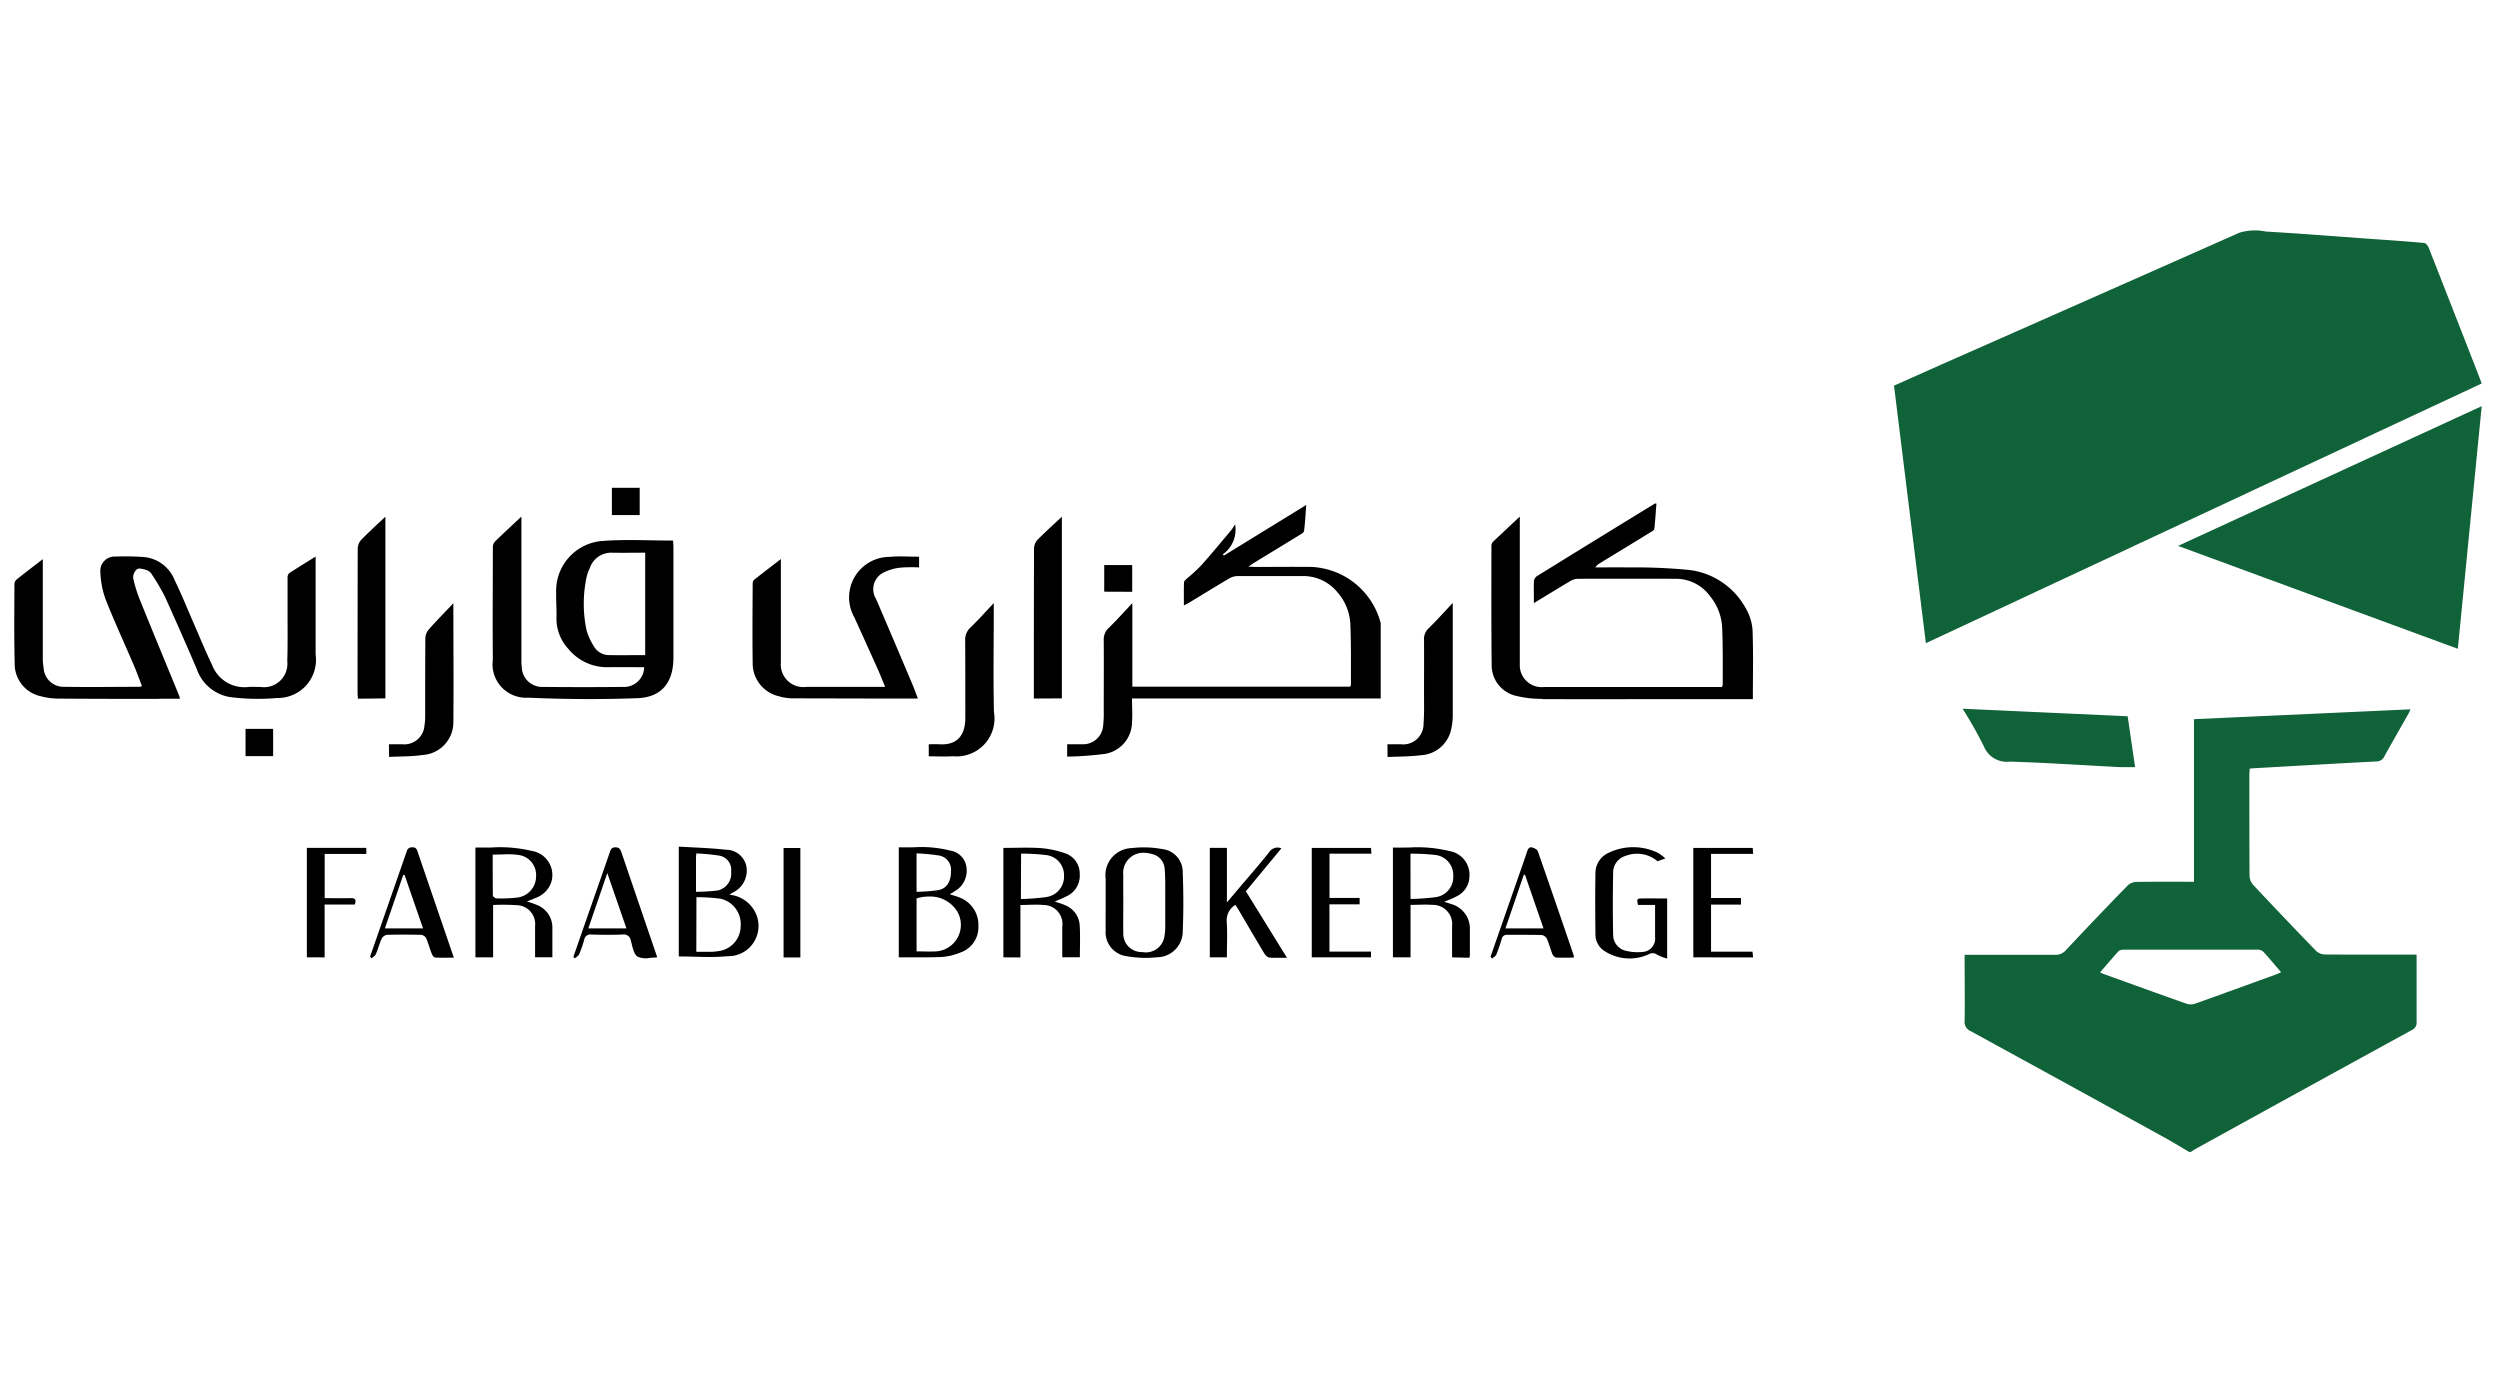 <svg xmlns="http://www.w3.org/2000/svg" width="86.807" height="48" viewBox="0 0 86.807 48">
  <g id="Group_12698" data-name="Group 12698" transform="translate(-35.501 -32)">
    <rect id="Rectangle_889" data-name="Rectangle 889" width="86" height="48" transform="translate(36 32)" fill="none"/>
    <g id="farabi-full-logo" transform="translate(35.494 39.515)">
      <path id="Path_929" data-name="Path 929" d="M-1100.26-37.485c-.284-.167-.566-.341-.855-.5q-3.369-1.855-6.741-3.7a.347.347,0,0,1-.212-.361c.012-.681,0-1.361,0-2.041v-.249h3.134a.474.474,0,0,0,.387-.166q1.061-1.133,2.143-2.244a.469.469,0,0,1,.3-.121c.66-.01,1.32-.005,2-.005v-5.646l7.516-.342a1.371,1.371,0,0,1-.067.148c-.281.5-.567.991-.842,1.492a.3.3,0,0,1-.286.17c-1.427.074-2.853.157-4.28.238a.9.9,0,0,0-.108.015c0,.074-.01.141-.01.207,0,1.171,0,2.341.006,3.512a.514.514,0,0,0,.129.317q1.082,1.153,2.183,2.29a.462.462,0,0,0,.3.123c.98.008,1.962.005,2.942.005h.247v2.337a.277.277,0,0,1-.168.284q-3.758,2.057-7.509,4.127c-.059.033-.114.074-.171.107Zm-2.291-7.027a.252.252,0,0,0-.167.045c-.215.235-.42.478-.648.742.074.03.1.045.133.057.965.348,1.93.7,2.9,1.039a.464.464,0,0,0,.289-.018c.909-.323,1.815-.654,2.722-.983.074-.027.148-.057.245-.1-.223-.256-.42-.5-.63-.724a.267.267,0,0,0-.18-.06h-4.658Zm-.262-6.349c-1.229-.062-2.459-.148-3.689-.183a.858.858,0,0,1-.9-.537q-.335-.668-.736-1.3l5.731.261.259,1.766h-.434c-.08,0-.159,0-.237-.005Zm2.156-7.674,10.544-4.852-.829,8.425Zm-9.866-5.562,1.568-.7q5.213-2.3,10.424-4.611a1.832,1.832,0,0,1,.92-.042c1.093.063,2.185.148,3.278.229.742.053,1.48.1,2.218.167.059,0,.134.1.16.163q.854,2.172,1.7,4.345c.045.114.087.229.142.371l-19.3,9.018c-.373-3-.739-5.964-1.107-8.946Z" transform="translate(1176.292 69.975)" fill="#106238" stroke="rgba(0,0,0,0)" stroke-width="1"/>
      <path id="Path_930" data-name="Path 930" d="M-1053.46-53.264a.258.258,0,0,0-.3-.022,1.591,1.591,0,0,1-1.5-.091.684.684,0,0,1-.35-.612c-.008-.7-.012-1.4,0-2.1a.769.769,0,0,1,.441-.712,1.972,1.972,0,0,1,1.715-.014,1.763,1.763,0,0,1,.272.2l-.271.1a1.093,1.093,0,0,0-1.113-.186.6.6,0,0,0-.429.611q-.022,1.061,0,2.123a.568.568,0,0,0,.474.567,1.647,1.647,0,0,0,.544.033.464.464,0,0,0,.332-.164.465.465,0,0,0,.106-.355V-55h-.594c-.008-.1-.084-.217.085-.223.3-.007.609,0,.928,0v2.086a1.685,1.685,0,0,1-.339-.129Zm-5.793.065q.435-1.251.871-2.5c.134-.386.271-.769.4-1.156.032-.094.074-.171.182-.137.074.022.167.068.188.125.422,1.205.835,2.414,1.249,3.623a.294.294,0,0,1,0,.074c-.2,0-.4.007-.594,0a.2.2,0,0,1-.138-.1c-.074-.182-.123-.375-.2-.554a.257.257,0,0,0-.185-.13c-.223-.007-.445-.007-.668-.007h-.52a.177.177,0,0,0-.131.035.178.178,0,0,0-.068.118c-.056.182-.115.363-.188.539-.023.055-.1.089-.144.134Zm1.153-2.841-.635,1.855h1.323c-.223-.638-.433-1.251-.644-1.864Zm-40.058,2.837,1.272-3.655A.18.18,0,0,1-1096.7-57c.139-.007.171.074.2.174q.47,1.38.943,2.758l.307.9c-.232,0-.439.007-.644-.005-.041,0-.095-.066-.114-.113-.074-.183-.124-.371-.2-.554a.239.239,0,0,0-.171-.12c-.4-.011-.8-.012-1.2,0a.258.258,0,0,0-.179.137c-.078.173-.123.36-.2.534-.025.059-.1.1-.152.143Zm1.152-2.837-.638,1.855h1.326c-.223-.638-.431-1.248-.642-1.855Zm5.906,2.847.459-1.32c.271-.776.544-1.553.812-2.329.033-.1.07-.159.194-.157s.162.059.2.16q.607,1.781,1.218,3.568c.009.024.016.05.028.088l-.041.01c-.066,0-.137.006-.207.012a.726.726,0,0,1-.43-.04c-.143-.091-.18-.363-.238-.562a.242.242,0,0,0-.1-.166.243.243,0,0,0-.188-.043c-.36.015-.722.013-1.082,0a.213.213,0,0,0-.161.038.213.213,0,0,0-.086.141,4.406,4.406,0,0,1-.172.5c-.025.059-.1.1-.148.148Zm.52-.992h1.323l-.664-1.922Zm18.719.97a.842.842,0,0,1-.755-.913c-.005-.307,0-.612,0-.918V-55.9a.94.94,0,0,1,.213-.74.94.94,0,0,1,.694-.333,3.522,3.522,0,0,1,1.052.033.8.8,0,0,1,.717.816c.026.668.03,1.346,0,2.018a.9.9,0,0,1-.256.653.9.9,0,0,1-.648.271,3.417,3.417,0,0,1-.379.021,3.932,3.932,0,0,1-.638-.053Zm-.143-2.808c-.005.32,0,.639,0,.959,0,.347-.007.694,0,1.039a.638.638,0,0,0,.183.474.636.636,0,0,0,.472.188.653.653,0,0,0,.515-.115.653.653,0,0,0,.262-.458,1.948,1.948,0,0,0,.025-.305q0-.56,0-1.121c0-.292.005-.585-.019-.876a.562.562,0,0,0-.439-.528,1.1,1.1,0,0,0-.3-.045.7.7,0,0,0-.528.235.7.7,0,0,0-.171.552Zm5.063,2.848c-.061-.006-.132-.082-.169-.143-.3-.5-.594-1.006-.891-1.51-.033-.057-.074-.111-.113-.173a.627.627,0,0,0-.3.568c.028.413.007.828.007,1.253H-1069v-3.8h.594v1.893c.2-.235.361-.424.519-.612.316-.371.638-.742.944-1.126a.347.347,0,0,1,.429-.14l-1.234,1.492,1.428,2.309h-.355a2.129,2.129,0,0,1-.27-.008Zm-16.859,0v-3.8h.583v3.8Zm4-.008V-57c.17.005.34,0,.509,0a4.139,4.139,0,0,1,1.293.117.668.668,0,0,1,.547.564.817.817,0,0,1-.376.825c-.059.039-.123.074-.2.124.136.046.252.074.36.122a1.014,1.014,0,0,1,.631.987.924.924,0,0,1-.626.915,2.046,2.046,0,0,1-.649.154c-.2.009-.4.012-.606.012h-.88Zm.618-2.039v1.836c.234,0,.456.011.678,0a.92.92,0,0,0,.752-.488.92.92,0,0,0-.019-.9,1.1,1.1,0,0,0-.992-.516,1.349,1.349,0,0,0-.419.064Zm0-.233a5.674,5.674,0,0,0,.768-.061c.291-.062.43-.309.427-.657a.5.5,0,0,0-.441-.546,6.717,6.717,0,0,0-.755-.07Zm13.722,2.276v-3.8h2.057l.014.2h-1.455v1.537h1.046v.223h-1.048v1.64h1.443v.2Zm4.872,0v-1.073a.668.668,0,0,0-.17-.532.668.668,0,0,0-.515-.217c-.243-.02-.489,0-.757,0v1.821h-.612v-3.812c.183.005.365,0,.547,0a4.711,4.711,0,0,1,1.41.121.834.834,0,0,1,.7.88.779.779,0,0,1-.459.7c-.123.067-.256.114-.416.184.1.03.164.049.231.074a.884.884,0,0,1,.659.9v.9a.313.313,0,0,1-.019.068Zm-1.443-2.028a7.661,7.661,0,0,0,.874-.062.708.708,0,0,0,.61-.75.7.7,0,0,0-.623-.715,7.283,7.283,0,0,0-.862-.045Zm9.82,2.028v-3.8h2.063l.013.207h-1.461v1.533h1.039v.229h-1.039v1.633h1.44l.02.2Zm-23.957,0v-3.8c.435,0,.87-.022,1.3.007a3.312,3.312,0,0,1,.851.182.742.742,0,0,1,.5.721.781.781,0,0,1-.465.773c-.122.065-.255.114-.4.179.131.046.241.074.344.122a.8.8,0,0,1,.52.7c.023.365.006.733.006,1.113h-.611v-1.061a.658.658,0,0,0-.153-.526.657.657,0,0,0-.5-.228c-.255-.026-.514,0-.8,0v1.821Zm.608-2.025a7.86,7.86,0,0,0,.891-.07.717.717,0,0,0,.607-.738.7.7,0,0,0-.6-.716,7.405,7.405,0,0,0-.891-.054ZM-1094.5-53.18v-3.813h.542a4.769,4.769,0,0,1,1.415.118.846.846,0,0,1,.588.391.846.846,0,0,1,.087.7.877.877,0,0,1-.526.535c-.1.045-.194.08-.317.129a3.3,3.3,0,0,1,.352.124.839.839,0,0,1,.531.8v1.015h-.6V-54.27a.655.655,0,0,0-.161-.5.655.655,0,0,0-.481-.221,7.329,7.329,0,0,0-.816-.006v1.818Zm.6-3.563c0,.47,0,.944.006,1.417,0,.036.085.1.131.1a5.14,5.14,0,0,0,.69-.026.742.742,0,0,0,.679-.738.7.7,0,0,0-.635-.747,2.161,2.161,0,0,0-.321-.021c-.179,0-.362.012-.552.012Zm-6.453,3.563v-3.8h2.064v.209h-1.445v1.536c.3,0,.6.007.9,0,.174-.007.2.068.145.223h-1.047v1.834Zm12.914-.028v-3.816c.552.033,1.095.047,1.633.108a.722.722,0,0,1,.713.569.84.84,0,0,1-.484.924c-.027.016-.051.035-.1.07a1.121,1.121,0,0,1,.872.568,1.051,1.051,0,0,1-.016,1.059,1.051,1.051,0,0,1-.929.507,6.287,6.287,0,0,1-.629.027c-.35,0-.7-.018-1.058-.018Zm.609-.163h.508a1.953,1.953,0,0,0,.263-.025.878.878,0,0,0,.769-.87.9.9,0,0,0-.7-.949,6.464,6.464,0,0,0-.836-.053Zm-.011-3.207v1.123a6.928,6.928,0,0,0,.753-.046.6.6,0,0,0,.467-.652.5.5,0,0,0-.425-.56,6.833,6.833,0,0,0-.785-.074c-.007.1-.012.154-.012.207Zm12.888-4h.514a.7.7,0,0,0,.735-.646,3.736,3.736,0,0,0,.021-.508c0-.816.006-1.633,0-2.449a.539.539,0,0,1,.169-.432c.272-.265.525-.548.824-.865v2.9h7.565a.248.248,0,0,0,.025-.074c0-.7.007-1.4-.02-2.1a1.816,1.816,0,0,0-.456-1.113,1.524,1.524,0,0,0-1.222-.553h-2.25a.593.593,0,0,0-.283.085c-.463.273-.92.556-1.38.834-.05.03-.1.056-.189.1,0-.285-.006-.542.005-.8,0-.046.062-.1.1-.134a6.117,6.117,0,0,0,.491-.45c.358-.4.7-.816,1.046-1.227.042-.05.074-.108.136-.2a1.045,1.045,0,0,1-.43,1.039l.044.04,2.856-1.756c-.024.324-.039.613-.074.9-.005.049-.084.1-.138.132-.534.328-1.069.652-1.6.977-.055.033-.107.074-.2.133.114,0,.178.01.243.01.654,0,1.308-.009,1.962,0a2.608,2.608,0,0,1,2.375,1.887.418.418,0,0,1,.018.08v2.6h-8.636c0,.281.022.546,0,.806a1.123,1.123,0,0,1-1.036,1.13,11.635,11.635,0,0,1-1.216.083Zm-23.55,0h.459a.7.7,0,0,0,.525-.16.7.7,0,0,0,.249-.489,1.933,1.933,0,0,0,.025-.324c0-.9,0-1.809.006-2.713a.5.5,0,0,1,.119-.3c.264-.3.544-.583.854-.91,0,1.418.013,2.777,0,4.136a1.137,1.137,0,0,1-1.08,1.133c-.371.056-.756.046-1.152.066Zm34.671,0h.461a.707.707,0,0,0,.561-.178.707.707,0,0,0,.232-.54c.026-.338.016-.68.016-1.019,0-.626.005-1.252,0-1.878a.512.512,0,0,1,.161-.413c.276-.268.531-.556.837-.879v3.866a2.188,2.188,0,0,1-.081.623,1.138,1.138,0,0,1-1.039.8c-.371.047-.742.042-1.144.061Zm-15.927.419v-.419c.119,0,.238-.007.356,0,.675.046.914-.361.914-.92,0-.891,0-1.781-.005-2.672a.578.578,0,0,1,.186-.465c.266-.256.514-.534.806-.844v.269c0,1.17-.02,2.339.006,3.508a1.318,1.318,0,0,1-.33,1.123,1.317,1.317,0,0,1-1.093.417c-.1.007-.2.009-.305.009-.175,0-.352-.007-.537-.007Zm-23.723-.007v-.946h.958v.946Zm9.8-2.029a1.163,1.163,0,0,1-.918-.375,1.162,1.162,0,0,1-.295-.947c-.013-1.3,0-2.6,0-3.9a.3.3,0,0,1,.074-.2c.286-.281.582-.551.918-.867v4.946a2.179,2.179,0,0,0,.012.285.71.71,0,0,0,.231.5.71.71,0,0,0,.519.184q1.379.013,2.759,0a.7.7,0,0,0,.517-.185.7.7,0,0,0,.225-.5c-.415,0-.828-.006-1.239,0a1.739,1.739,0,0,1-1.4-.642,1.541,1.541,0,0,1-.407-1.081c.007-.286-.014-.571-.01-.857a1.734,1.734,0,0,1,1.633-1.805c.8-.059,1.6-.012,2.428-.012,0,.074.01.148.01.223v3.839c0,.857-.4,1.378-1.248,1.41q-.834.032-1.671.031-1.072,0-2.144-.049Zm2.166-4.523a1.4,1.4,0,0,0-.13.362,4.461,4.461,0,0,0,0,1.8,2.064,2.064,0,0,0,.256.57.6.6,0,0,0,.519.312c.413.008.828,0,1.266,0V-67.23c-.4,0-.788.007-1.175,0h-.021a.781.781,0,0,0-.718.509Zm33.062,4.564a3.807,3.807,0,0,1-.891-.1,1.088,1.088,0,0,1-.868-1.077c-.016-1.375-.009-2.746-.009-4.124a.223.223,0,0,1,.05-.148c.3-.286.6-.566.936-.881v5.138a.752.752,0,0,0,.241.58.752.752,0,0,0,.6.2h6.178a.364.364,0,0,0,.027-.081c0-.668.008-1.336-.021-2a1.857,1.857,0,0,0-.415-1.068,1.463,1.463,0,0,0-1.191-.609q-1.707-.005-3.414,0a.548.548,0,0,0-.263.086c-.408.241-.812.491-1.253.758,0-.282-.007-.52,0-.757a.248.248,0,0,1,.1-.175q2.047-1.268,4.1-2.523a.282.282,0,0,1,.055,0c-.024.3-.04.589-.074.879-.006.048-.091.093-.148.127q-.87.534-1.741,1.063a.433.433,0,0,0-.159.148c.371,0,.742-.008,1.113,0a19.511,19.511,0,0,1,2.139.087,2.588,2.588,0,0,1,1.974,1.336,1.744,1.744,0,0,1,.233.749c.03.787.011,1.578.011,2.4h-3.6q-1.857.007-3.714,0Zm-48.027,0c-1.179,0-2.356,0-3.534-.01a2.486,2.486,0,0,1-.583-.083,1.146,1.146,0,0,1-.9-1.147c-.023-.918-.011-1.837-.009-2.756a.223.223,0,0,1,.074-.148c.286-.229.578-.45.911-.707v3.435a2.094,2.094,0,0,0,.029.345.692.692,0,0,0,.713.652c.878.015,1.757,0,2.635,0,.012,0,.024-.01.065-.028-.094-.243-.182-.49-.285-.73-.326-.762-.675-1.514-.978-2.285a3.078,3.078,0,0,1-.18-.931.5.5,0,0,1,.139-.4.5.5,0,0,1,.394-.149,9.485,9.485,0,0,1,.979.016,1.275,1.275,0,0,1,1.07.81c.236.481.435.98.65,1.472s.418.989.65,1.472a1.2,1.2,0,0,0,1.273.758,2.054,2.054,0,0,1,.271,0h.136a.812.812,0,0,0,.683-.217.812.812,0,0,0,.245-.674c.019-.6.009-1.2.01-1.8v-1.1a.218.218,0,0,1,.053-.157c.293-.192.594-.375.921-.58v3.4a1.325,1.325,0,0,1-.316,1.061,1.324,1.324,0,0,1-1.012.45,7.692,7.692,0,0,1-1.588-.024,1.469,1.469,0,0,1-1.21-.98q-.537-1.254-1.1-2.5a7.251,7.251,0,0,0-.451-.773.353.353,0,0,0-.159-.152c-.117-.038-.272-.094-.36-.047a.372.372,0,0,0-.137.323,4.794,4.794,0,0,0,.258.811c.44,1.089.891,2.175,1.336,3.261a1.069,1.069,0,0,1,.03.108h-.727Zm6.9-.006c0-.067-.011-.131-.011-.2q0-2.51.005-5.02a.472.472,0,0,1,.125-.3c.261-.267.538-.52.836-.8v6.309Zm23.471-.006v-.189q0-2.512.006-5.025a.462.462,0,0,1,.124-.3c.262-.266.54-.514.843-.8v6.309Zm-8.449-.01a1.576,1.576,0,0,1-.4-.068,1.173,1.173,0,0,1-.914-1.16c-.013-.911-.005-1.824,0-2.736a.21.21,0,0,1,.044-.145c.3-.236.6-.465.935-.724v3.587a.784.784,0,0,0,.239.642.784.784,0,0,0,.652.209h2.73c-.095-.23-.174-.43-.261-.625q-.4-.891-.805-1.781a1.41,1.41,0,0,1,0-1.4,1.41,1.41,0,0,1,1.211-.707c.337-.033.679-.006,1.033-.006v.371a5.014,5.014,0,0,0-.616.006,1.631,1.631,0,0,0-.58.155.641.641,0,0,0-.365.4.641.641,0,0,0,.068.535q.626,1.461,1.245,2.925c.074.174.137.352.206.531h-1.781l-2.642-.006Zm10.893-3.7V-66.8h.971v.928Zm-17.095-2.661v-.945h.965v.945Z" transform="translate(1111.015 78.906)" stroke="rgba(0,0,0,0)" stroke-width="1"/>
    </g>
  </g>
</svg>
